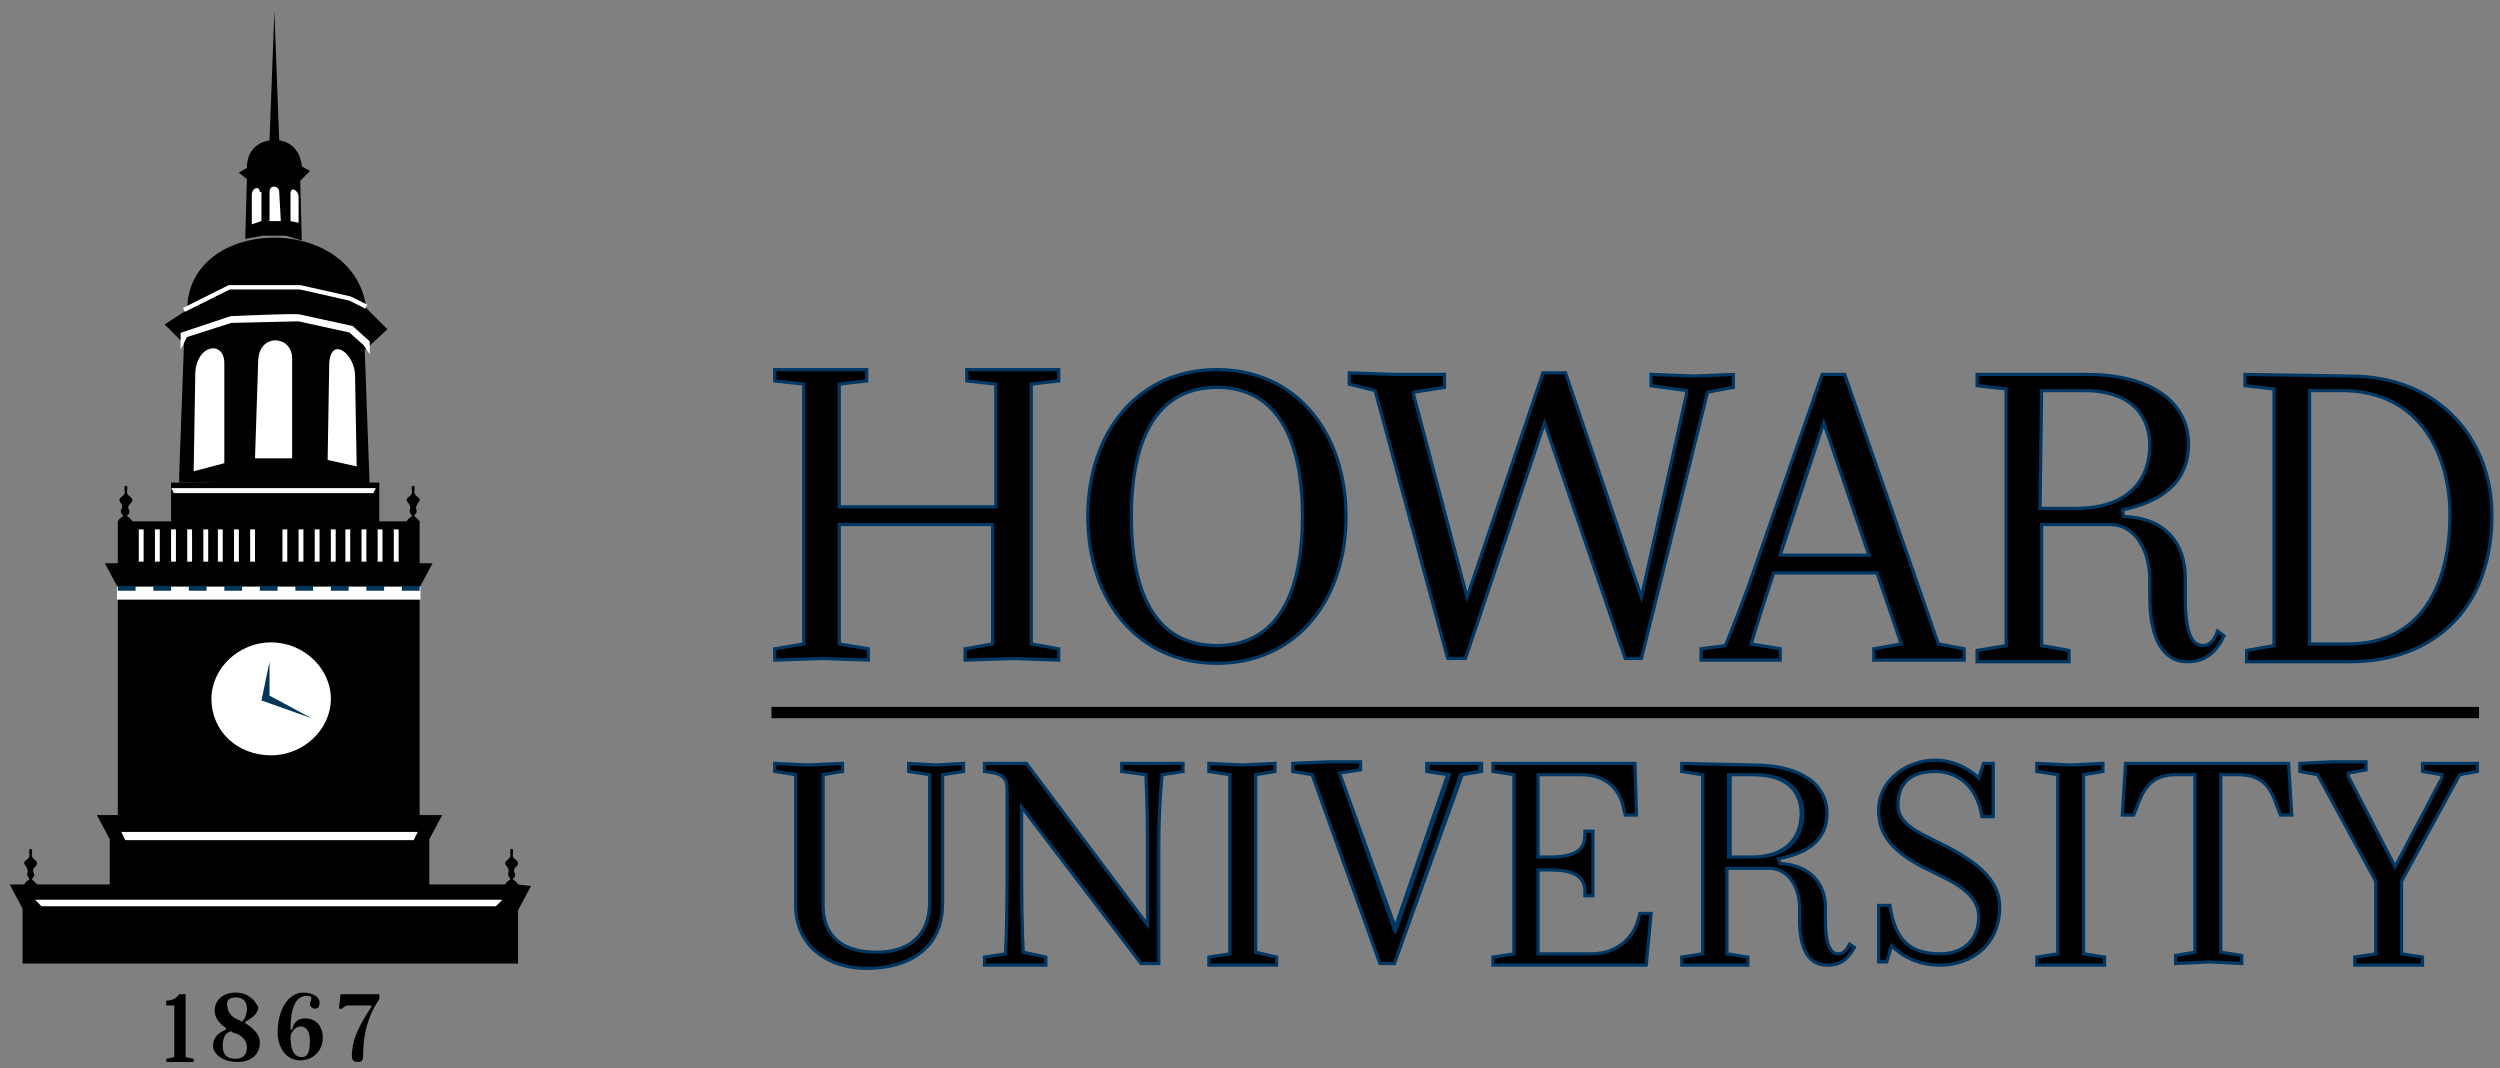 <?xml version="1.0" encoding="UTF-8"?> <svg xmlns:rdf="http://www.w3.org/1999/02/22-rdf-syntax-ns#" xmlns:cc="http://creativecommons.org/ns#" xmlns:dc="http://purl.org/dc/elements/1.1/" xmlns="http://www.w3.org/2000/svg" xmlns:xlink="http://www.w3.org/1999/xlink" version="1.1" id="Layer_1" x="0px" y="0px" viewBox="0 0 154.9 66.2" style="enable-background:new 0 0 154.9 66.2;" xml:space="preserve"><rect x="0" y="0" width="154.9" height="66.2" fill="#808080" stroke="none"/> <style type="text/css"> .st0{fill:#FFFFFF;} .st1{fill:none;stroke:#FFFFFF;stroke-width:0.108;stroke-miterlimit:5;} .st2{fill:#003758;} .st3{fill:none;stroke:#FFFFFF;stroke-width:0.27;stroke-miterlimit:5;} .st4{fill:none;stroke:#FFFFFF;stroke-width:0.218;stroke-miterlimit:5;} .st5{stroke:#003763;stroke-width:0.199;} </style> <g> <path d="M32.1,54.8L32.1,54.8c-0.1-0.2-0.2-0.2-0.3-0.3c-0.1-0.1,0.2-0.1,0.1-0.4c-0.2-0.3,0.2-0.4,0.2-0.6c0-0.2-0.2-0.2-0.3-0.4 c-0.1-0.1,0.1-0.5-0.1-0.5v0c-0.2,0,0,0.4-0.1,0.5c-0.1,0.2-0.3,0.2-0.3,0.4c0,0.1,0.3,0.3,0.2,0.6c-0.1,0.2,0.2,0.3,0.1,0.4 c-0.1,0.1-0.2,0.1-0.3,0.3l0.1,0l-4.8,0V52l0.8-1.5H26l0-14.1l0.8-1.5H26l0-2.6h0c0,0,0,0,0,0c-0.2-0.2-0.2-0.2-0.3-0.3 c-0.1-0.1,0.2-0.2,0.1-0.4C25.7,31.3,26,31.1,26,31c0-0.2-0.2-0.2-0.3-0.4c-0.1-0.1,0.1-0.5-0.1-0.5v0c-0.2,0,0,0.4-0.1,0.5 c-0.1,0.2-0.3,0.2-0.3,0.4c0,0.1,0.3,0.3,0.2,0.6c-0.1,0.2,0.2,0.3,0.1,0.4c-0.1,0.1-0.2,0.1-0.3,0.3l-1.7,0l0-2.4l-12.9,0l0,2.4 H8.2C8,32,8,32.1,7.9,32c-0.1-0.1,0.2-0.1,0.1-0.4c-0.2-0.3,0.2-0.4,0.2-0.6c0-0.2-0.2-0.2-0.3-0.4c-0.1-0.1,0.1-0.5-0.1-0.5v0 c-0.2,0,0,0.4-0.1,0.5c-0.1,0.2-0.3,0.2-0.3,0.4c0,0.1,0.3,0.3,0.1,0.6c-0.1,0.2,0.2,0.3,0.1,0.4c-0.1,0.1-0.2,0.1-0.3,0.3h0l0,2.6 H6.5l0.8,1.5v14.1H6L6.8,52v2.8l-4.6,0l0.1,0c-0.2-0.2-0.2-0.2-0.3-0.3c-0.1-0.1,0.2-0.1,0.1-0.4c-0.2-0.3,0.2-0.4,0.2-0.6 c0-0.2-0.2-0.2-0.3-0.4c-0.1-0.1,0.1-0.5-0.1-0.5v0c-0.2,0,0,0.4-0.1,0.5c-0.1,0.2-0.3,0.2-0.3,0.4c0,0.1,0.3,0.3,0.2,0.6 c-0.1,0.2,0.2,0.3,0.1,0.4c-0.1,0.1-0.2,0.1-0.3,0.3l0.1,0l-1,0l0.8,1.5l0,3.4l30.7,0l0-3.3l0.8-1.5L32.1,54.8L32.1,54.8z"/> <path d="M24,20.4l-1.3-1.3c-0.8-6-11.1-5.7-11.1,0.1l-1.4,0.9l1.2,1.2l-0.3,8.2v0.4L22.9,30l-0.3-8.3L24,20.4L24,20.4z"/> <path d="M19.2,10.6l-0.5-0.3c-0.1-1-0.7-1.5-1.4-1.6h0l-0.3-8l-0.3,8h0c-0.7,0.1-1.4,0.6-1.4,1.7l-0.5,0.3l0.5,0.4l-0.1,3.5v0.2 l1.1-0.2l1.4,0l1,0.3l-0.1-3.7L19.2,10.6L19.2,10.6L19.2,10.6z"/> </g> <path class="st0" d="M2.3,55.8l28.7,0l-0.3,0.3H2.6L2.3,55.8L2.3,55.8z"/> <path class="st1" d="M2.3,55.8l28.7,0l-0.3,0.3H2.6L2.3,55.8L2.3,55.8z"/> <path class="st0" d="M7.6,51.6l18.2,0L25.6,52H7.8L7.6,51.6L7.6,51.6z"/> <path class="st1" d="M7.6,51.6l18.2,0L25.6,52H7.8L7.6,51.6L7.6,51.6z"/> <path class="st0" d="M10.7,30.3l12.5,0l-0.1,0.2H10.8L10.7,30.3L10.7,30.3z"/> <path class="st1" d="M10.7,30.3l12.5,0l-0.1,0.2H10.8L10.7,30.3L10.7,30.3z"/> <g> <path class="st0" d="M16.8,39.8c-2,0-3.7,1.6-3.7,3.5c0,2,1.6,3.5,3.7,3.5c2,0,3.7-1.6,3.7-3.5C20.5,41.4,18.8,39.8,16.8,39.8z"/> <path class="st0" d="M15.8,28.4L15.8,28.4h2.3v-6.2c0-1.4-2-1.6-2.1,0.1L15.8,28.4z"/> <path class="st0" d="M13.9,22.5c0-1.4-1.7-1.2-1.8,0.6L12,29.2l1.9-0.5V22.5z"/> <path class="st0" d="M20.3,28.5l1.8,0.4l-0.1-5.6c0-1.4-1.5-2.5-1.6-0.8L20.3,28.5L20.3,28.5z"/> <path class="st0" d="M17.3,11.9c0-0.4-0.6-0.5-0.6,0l0,1.8h0.7L17.3,11.9z"/> <path class="st0" d="M16.1,11.9c0-0.4-0.5-0.3-0.5,0.2l0,1.8l0.6-0.2V11.9z"/> <path class="st0" d="M18,13.7l0.5,0.1l0-1.6c0-0.4-0.5-0.7-0.5-0.2L18,13.7L18,13.7z"/> </g> <path class="st2" d="M16.7,41l-0.5,2.4l3.1,1.1l-2.6-1.4L16.7,41L16.7,41z"/> <path class="st3" d="M11.4,19.2l2.8-1.4l4.4,0l3.1,0.7l1,0.5"/> <path class="st0" d="M14.3,19.7c0,0-3,1-3,1l0,0.5l0.2-0.4l2.8-0.9c0,0,4.2-0.1,4.2-0.1c0,0,3.2,0.7,3.2,0.7c0,0,0.9,0.8,0.9,0.8 l0.2,0.3l0-0.4l-1-0.9c0,0-3.2-0.7-3.2-0.7C18.5,19.5,14.3,19.7,14.3,19.7"/> <path class="st4" d="M14.3,19.7c0,0-3,1-3,1l0,0.5l0.2-0.4l2.8-0.9c0,0,4.2-0.1,4.2-0.1c0,0,3.2,0.7,3.2,0.7c0,0,0.9,0.8,0.9,0.8 l0.2,0.3l0-0.4l-1-0.9c0,0-3.2-0.7-3.2-0.7C18.5,19.5,14.3,19.7,14.3,19.7L14.3,19.7z"/> <path class="st0" d="M7.3,37.1H26v-0.7H7.3V37.1L7.3,37.1z"/> <path class="st1" d="M7.3,37.1H26v-0.7H7.3V37.1L7.3,37.1z"/> <path class="st2" d="M7.3,36.3v0.3h1.1v-0.3H7.3z M9.5,36.3v0.3h1.1v-0.3H9.5z M11.7,36.3v0.3h1.1v-0.3H11.7z M13.9,36.3v0.3H15 v-0.3H13.9z M16.1,36.3v0.3h1.1v-0.3H16.1z M18.3,36.3v0.3h1.1v-0.3H18.3z M20.5,36.3v0.3h1.1v-0.3H20.5z M22.7,36.3v0.3h1.1v-0.3 H22.7z M24.9,36.3v0.3H26v-0.3H24.9z"/> <g> <path class="st0" d="M8.9,34.8H8.6v-2h0.3V34.8z"/> <path class="st0" d="M9.9,34.8H9.6v-2h0.3V34.8z"/> <path class="st0" d="M10.9,34.8h-0.3v-2h0.3V34.8z"/> <path class="st0" d="M11.9,34.8h-0.3v-2h0.3V34.8z"/> <path class="st0" d="M12.9,34.8h-0.3v-2h0.3V34.8z"/> <path class="st0" d="M13.8,34.8h-0.3v-2h0.3V34.8z"/> <path class="st0" d="M14.8,34.8h-0.3v-2h0.3V34.8z"/> <path class="st0" d="M15.8,34.8h-0.3v-2h0.3V34.8z"/> <path class="st0" d="M17.8,34.8h-0.3v-2h0.3V34.8z"/> <path class="st0" d="M18.8,34.8h-0.3v-2h0.3V34.8z"/> <path class="st0" d="M19.8,34.8h-0.3v-2h0.3V34.8z"/> <path class="st0" d="M20.8,34.8h-0.3v-2h0.3V34.8z"/> <path class="st0" d="M21.7,34.8h-0.3v-2h0.3V34.8z"/> <path class="st0" d="M22.7,34.8h-0.3v-2h0.3V34.8z"/> <path class="st0" d="M23.7,34.8h-0.3v-2h0.3V34.8z"/> <path class="st0" d="M24.7,34.8h-0.3v-2h0.3V34.8z"/> </g> <g> <path d="M47.8,44.1h105.8"/> <rect x="47.8" y="43.8" width="105.8" height="0.7"/> </g> <path class="st5" d="M48,22.9l0,0.7l1.8,0.2v16.1L48,40.2v0.7l3-0.1l2.8,0.1v-0.7L52,39.9v-7.4h9.5v7.4l-1.7,0.3v0.7l3-0.1l2.8,0.1 v-0.7l-1.7-0.3V23.8l1.7-0.2v-0.7l-2.8,0l-2.9,0l0,0.7l1.8,0.2v7.6H52v-7.6l1.7-0.2v-0.7l-2.8,0L48,22.9L48,22.9z M75.4,22.9 c-4.9,0-8,3.9-8,9.1s3.1,9.1,8,9.1c4.9,0,8-3.9,8-9.1S80.3,22.9,75.4,22.9z M83.6,23.1l0,0.7l1.6,0.4l4.5,16.6h1.1l4.9-14.6l5,14.6 h1l4.1-16.5l1.6-0.3v-0.8l-2.4,0.1l-2.7-0.1v0.7l2.2,0.3v0.2l-2.8,12.6l-4.7-13.9h-1.4L90.9,37l-3.3-12.5l0-0.2l1.9-0.3v-0.8l-3.1,0 L83.6,23.1L83.6,23.1z M112.9,23.2L109,34.4c-1,3-2.1,5.6-2.1,5.6l-1.5,0.2v0.7l2.3,0l2.6,0v-0.7l-1.8-0.3c0,0,0.5-1.7,1.4-4.4h6.4 l1.5,4.4l-1.7,0.3v0.7l2.8,0l2.8,0v-0.7l-1.6-0.3l-5.8-16.7L112.9,23.2L112.9,23.2z M122.5,23.2l0,0.7l1.8,0.2V40l-1.8,0.3v0.7 l2.9,0l2.8,0v-0.7l-1.7-0.3v-7.5h4.2c1.8,0,2.5,1.9,2.5,3.4V37c0,2.5,0.8,4,2.3,4c1.2,0,1.8-0.6,2.3-1.6l-0.4-0.3 c-0.2,0.6-0.5,0.9-0.9,0.9c-0.7,0-1.1-0.8-1.1-3v-1.2c0-2.1-1.2-3.7-3.8-3.8l-0.1-0.4c2.3-0.5,4.1-1.6,4.1-4.1 c0-2.5-2.2-4.3-6.3-4.3L122.5,23.2L122.5,23.2z M139.1,23.2l0,0.7l1.8,0.2V40l-1.7,0.3v0.7l2.9,0h3.5c5,0,8.8-3.1,8.8-9.1 c0-4.6-3.2-8.6-8.8-8.6L139.1,23.2L139.1,23.2z M75.4,24c3.9,0,5.3,3.5,5.3,8c0,4.5-1.4,8-5.3,8c-3.9,0-5.3-3.4-5.3-8 C70.1,27.5,71.5,24,75.4,24z M126.5,24.2h2.6c3.2,0,4.1,1.8,4.1,3.4c0,1.8-1,3.9-4.6,3.9h-2.2L126.5,24.2L126.5,24.2z M145.1,24.2 c5,0,6.7,4.2,6.7,7.7c0,3.6-1.3,8.1-6.5,8l-2.2,0V24.2L145.1,24.2L145.1,24.2z M113,26.2l2.8,8.2h-5.5C110.2,34.4,113,26.2,113,26.2 z M119.9,47.1c-1.7,0-3.5,1.2-3.5,3.1c0,1.4,0.7,2.6,3.3,3.8c1.2,0.6,2.9,1.3,2.9,2.8c0,1.4-0.9,2.3-2.4,2.3c-2,0-2.8-1-3.1-3 l-0.7,0v3.5h0.5l0.3-1c0.6,0.6,1.6,1.2,3,1.2c2,0,3.7-1.3,3.7-3.6c0-1.5-1.1-2.6-3.2-3.7c-1.5-0.8-3.1-1.3-3.1-2.6 c0-1.3,0.7-2.1,2.3-2.1c1.4,0,2.6,0.9,2.9,2.8h0.7v-3.3h-0.6l-0.3,0.9C122.2,47.8,121.2,47.1,119.9,47.1L119.9,47.1z M142.5,47.3 v0.5l1.1,0.2l3.6,6.6v4.5l-1.3,0.2v0.5l2.1,0l2.1,0v-0.5l-1.3-0.2v-4.5l3.6-6.6l1.1-0.2v-0.5l-1.4,0l-2,0v0.5l1.2,0.2v0.2l-2.9,5.5 l-2.9-5.6v-0.2l1.1-0.2v-0.5l-2.1,0L142.5,47.3L142.5,47.3z M80.1,47.3v0.5l1.2,0.2l4.2,11.7h0.9L90.6,48l1.2-0.2v-0.5l-1.5,0 l-1.8,0v0.5l1.3,0.2l-3.3,9.6L83,47.9l1.3-0.2v-0.5l-2,0L80.1,47.3L80.1,47.3z M48,47.3l0,0.5l1.3,0.2v8.1c0,2.6,2.1,3.9,4.4,3.9 c2.7,0,4.7-1.3,4.7-4V48l1.3-0.2l0-0.5L58,47.4l-1.7-0.1v0.5l1.3,0.2v7.9c0,2.1-1.3,3.1-3.3,3.1c-2,0-3.3-0.9-3.3-2.9V48l1.2-0.2 v-0.5l-2.1,0.1L48,47.3L48,47.3z M61,47.3l0,0.5c0.7,0.1,1.4,0.1,1.4,1.1v5.5c0,3.2-0.1,4.7-0.1,4.7L61,59.3v0.5l2,0l1.8,0v-0.5 L63.4,59c0,0-0.1-1.7-0.1-4.7V50l7.4,9.7h1.1v-7.4C71.8,50,72,48,72,48l1.3-0.2v-0.5l-1.9,0l-1.9,0v0.5l1.5,0.2c0,0,0.1,1.9,0.1,4.3 v5l-7.5-10L61,47.3L61,47.3z M74.9,47.3l0,0.5l1.3,0.2v11.1l-1.3,0.2v0.5l2.2,0l2,0v-0.5L77.8,59V48l1.2-0.2v-0.5l-2,0.1L74.9,47.3 L74.9,47.3z M92.5,47.3l0,0.5l1.3,0.2v11.1l-1.3,0.2v0.5l2.1,0h7.4l0.3-3.2l-0.7,0l-0.1,0.4c-0.3,1.1-1.3,2.1-2.9,2.1h-3.3v-5.2h0.8 c1.2,0,2.1,0.3,2.1,1.3v0.3h0.5v-4h-0.5v0.3c0,1-0.9,1.3-2.1,1.3h-0.8V48h2.7c1.6,0,2.4,1,2.6,2.1l0.1,0.4h0.7l-0.1-3.2L92.5,47.3 L92.5,47.3z M104.2,47.3l0,0.5l1.3,0.2v11.1l-1.3,0.2v0.5l2.1,0l2,0v-0.5l-1.3-0.2v-5.3h2.6c1.3,0,1.9,1.3,1.9,2.4V57 c0,1.7,0.5,2.8,1.7,2.8c0.9,0,1.3-0.4,1.7-1.1l-0.3-0.2c-0.2,0.4-0.4,0.6-0.7,0.6c-0.5,0-0.8-0.6-0.8-2.1v-0.8 c0-1.4-0.9-2.6-2.8-2.7l-0.1-0.3c1.7-0.3,3-1.1,3-2.8c0-1.8-1.6-3-4.6-3L104.2,47.3L104.2,47.3z M126.2,47.3l0,0.5l1.3,0.2v11.1 l-1.3,0.2v0.5l2.2,0l2,0v-0.5l-1.3-0.2V48l1.2-0.2v-0.5l-2,0.1L126.2,47.3L126.2,47.3z M131.7,47.3l-0.2,3.2h0.7l0.2-0.5 c0.4-1.1,0.9-2,2.4-2h1.2v11l-1.2,0.2v0.5l2.1-0.1l2,0.1l0-0.5l-1.3-0.2V48h1.1c1.5,0,2,0.8,2.4,2l0.2,0.5h0.7l-0.2-3.2H131.7 L131.7,47.3z M107.2,48h1.5c2.3,0,3,1.2,3,2.4c0,1.3-0.7,2.8-3.4,2.7h-1.1V48L107.2,48z M48,22.9l0,0.7l1.8,0.2v16.1L48,40.2v0.7 l3-0.1l2.8,0.1v-0.7L52,39.9v-7.4h9.5v7.4l-1.7,0.3v0.7l3-0.1l2.8,0.1v-0.7l-1.7-0.3V23.8l1.7-0.2v-0.7l-2.8,0l-2.9,0l0,0.7l1.8,0.2 v7.6H52v-7.6l1.7-0.2v-0.7l-2.8,0L48,22.9L48,22.9z M75.4,22.9c-4.9,0-8,3.9-8,9.1s3.1,9.1,8,9.1c4.9,0,8-3.9,8-9.1 S80.3,22.9,75.4,22.9z M83.6,23.1l0,0.7l1.6,0.4l4.5,16.6h1.1l4.9-14.6l5,14.6h1l4.1-16.5l1.6-0.3v-0.8l-2.4,0.1l-2.7-0.1v0.7 l2.2,0.3v0.2l-2.8,12.6l-4.7-13.9h-1.4L90.9,37l-3.3-12.5l0-0.2l1.9-0.3v-0.8l-3.1,0L83.6,23.1L83.6,23.1z M112.9,23.2L109,34.4 c-1,3-2.1,5.6-2.1,5.6l-1.5,0.2v0.7l2.3,0l2.6,0v-0.7l-1.8-0.3c0,0,0.5-1.7,1.4-4.4h6.4l1.5,4.4l-1.7,0.3v0.7l2.8,0l2.8,0v-0.7 l-1.6-0.3l-5.8-16.7L112.9,23.2L112.9,23.2z M122.5,23.2l0,0.7l1.8,0.2V40l-1.8,0.3v0.7l2.9,0l2.8,0v-0.7l-1.7-0.3v-7.5h4.2 c1.8,0,2.5,1.9,2.5,3.4V37c0,2.5,0.8,4,2.3,4c1.2,0,1.8-0.6,2.3-1.6l-0.4-0.3c-0.2,0.6-0.5,0.9-0.9,0.9c-0.7,0-1.1-0.8-1.1-3v-1.2 c0-2.1-1.2-3.7-3.8-3.8l-0.1-0.4c2.3-0.5,4.1-1.6,4.1-4.1c0-2.5-2.2-4.3-6.3-4.3L122.5,23.2L122.5,23.2z M139.1,23.2l0,0.7l1.8,0.2 V40l-1.7,0.3v0.7l2.9,0h3.5c5,0,8.8-3.1,8.8-9.1c0-4.6-3.2-8.6-8.8-8.6L139.1,23.2L139.1,23.2z M75.4,24c3.9,0,5.3,3.5,5.3,8 c0,4.5-1.4,8-5.3,8c-3.9,0-5.3-3.4-5.3-8C70.1,27.5,71.5,24,75.4,24z M126.5,24.2h2.6c3.2,0,4.1,1.8,4.1,3.4c0,1.8-1,3.9-4.6,3.9 h-2.2L126.5,24.2L126.5,24.2z M145.1,24.2c5,0,6.7,4.2,6.7,7.7c0,3.6-1.3,8.1-6.5,8l-2.2,0V24.2L145.1,24.2L145.1,24.2z M113,26.2 l2.8,8.2h-5.5L113,26.2z M119.9,47.1c-1.7,0-3.5,1.2-3.5,3.1c0,1.4,0.7,2.6,3.3,3.8c1.2,0.6,2.9,1.3,2.9,2.8c0,1.4-0.9,2.3-2.4,2.3 c-2,0-2.8-1-3.1-3l-0.7,0v3.5h0.5l0.3-1c0.6,0.6,1.6,1.2,3,1.2c2,0,3.7-1.3,3.7-3.6c0-1.5-1.1-2.6-3.2-3.7c-1.5-0.8-3.1-1.3-3.1-2.6 c0-1.3,0.7-2.1,2.3-2.1c1.4,0,2.6,0.9,2.9,2.8h0.7v-3.3h-0.6l-0.3,0.9C122.2,47.8,121.2,47.1,119.9,47.1L119.9,47.1z M142.5,47.3 v0.5l1.1,0.2l3.6,6.6v4.5l-1.3,0.2v0.5l2.1,0l2.1,0v-0.5l-1.3-0.2v-4.5l3.6-6.6l1.1-0.2v-0.5l-1.4,0l-2,0v0.5l1.2,0.2v0.2l-2.9,5.5 l-2.9-5.6v-0.2l1.1-0.2v-0.5l-2.1,0L142.5,47.3L142.5,47.3z M80.1,47.3v0.5l1.2,0.2l4.2,11.7h0.9L90.5,48l1.2-0.2v-0.5l-1.5,0 l-1.8,0v0.5l1.3,0.2l-3.3,9.6L83,47.9l1.3-0.2v-0.5l-2,0L80.1,47.3L80.1,47.3z M48,47.3l0,0.5l1.3,0.2v8.1c0,2.6,2.1,3.9,4.4,3.9 c2.7,0,4.7-1.3,4.7-4V48l1.3-0.2l0-0.5L58,47.4l-1.7-0.1v0.5l1.3,0.2v7.9c0,2.1-1.3,3.1-3.3,3.1c-2,0-3.3-0.9-3.3-2.9V48l1.2-0.2 v-0.5L50,47.4L48,47.3L48,47.3z M61,47.3l0,0.5c0.7,0.1,1.4,0.1,1.4,1.1v5.5c0,3.2-0.1,4.7-0.1,4.7L61,59.3v0.5l2,0l1.8,0v-0.5 L63.4,59c0,0-0.1-1.7-0.1-4.7V50l7.4,9.7h1.1v-7.4C71.8,50,72,48,72,48l1.3-0.2v-0.5l-1.9,0l-1.9,0v0.5l1.5,0.2c0,0,0.1,1.9,0.1,4.3 v5l-7.5-10L61,47.3L61,47.3z M74.9,47.3l0,0.5l1.3,0.2v11.1l-1.3,0.2v0.5l2.2,0l2,0v-0.5L77.8,59V48l1.2-0.2v-0.5l-2,0.1L74.9,47.3 L74.9,47.3z M92.5,47.3l0,0.5l1.3,0.2v11.1l-1.3,0.2v0.5l2.1,0h7.4l0.3-3.2l-0.7,0l-0.1,0.4c-0.3,1.1-1.3,2.1-2.9,2.1h-3.3v-5.2h0.8 c1.2,0,2.1,0.3,2.1,1.3v0.3h0.5v-4h-0.5v0.3c0,1-0.9,1.3-2.1,1.3h-0.8V48h2.7c1.6,0,2.4,1,2.6,2.1l0.1,0.4h0.7l-0.1-3.2L92.5,47.3 L92.5,47.3z M104.2,47.3l0,0.5l1.3,0.2v11.1l-1.3,0.2v0.5l2.1,0l2,0v-0.5l-1.3-0.2v-5.3h2.6c1.3,0,1.9,1.3,1.9,2.4V57 c0,1.7,0.5,2.8,1.7,2.8c0.9,0,1.3-0.4,1.7-1.1l-0.3-0.2c-0.2,0.4-0.4,0.6-0.7,0.6c-0.5,0-0.8-0.6-0.8-2.1v-0.8 c0-1.4-0.9-2.6-2.8-2.7l-0.1-0.3c1.7-0.3,3-1.1,3-2.8c0-1.8-1.6-3-4.6-3L104.2,47.3L104.2,47.3z M126.2,47.3l0,0.5l1.3,0.2v11.1 l-1.3,0.2v0.5l2.2,0l2,0v-0.5l-1.3-0.2V48l1.2-0.2v-0.5l-2,0.1L126.2,47.3L126.2,47.3z M131.7,47.3l-0.2,3.2h0.7l0.2-0.5 c0.4-1.1,0.9-2,2.4-2h1.2v11l-1.2,0.2v0.5l2.1-0.1l2,0.1l0-0.5l-1.3-0.2V48h1.1c1.5,0,2,0.8,2.4,2l0.2,0.5h0.7l-0.2-3.2H131.7 L131.7,47.3z M107.1,48h1.5c2.3,0,3,1.2,3,2.4c0,1.3-0.7,2.8-3.4,2.7h-1.1V48L107.1,48z"/> <path d="M18.8,61.5c-0.9,0-1.6,1-1.6,2.5c0,0.7,0.4,1.7,1.4,1.7c0.8,0,1.4-0.6,1.4-1.4c0-0.7-0.4-1.2-1.1-1.2 c-0.4,0-0.7,0.2-0.8,0.7l-0.1,0c0-1.3,0.3-2.1,1-2.1c0.1,0,0.2,0,0.3,0.1c0,0.2-0.1,0.3-0.1,0.4c0,0.2,0.2,0.3,0.3,0.3 c0.2,0,0.3-0.1,0.3-0.4C19.8,61.8,19.4,61.5,18.8,61.5L18.8,61.5z M14.6,61.5c-0.8,0-1.3,0.5-1.3,1.1c0,0.5,0.3,0.8,0.7,1.1l0,0.1 c-0.5,0.2-0.8,0.5-0.8,1c0,0.5,0.6,1,1.5,1c0.9,0,1.4-0.5,1.4-1.2c0-0.5-0.4-0.9-0.9-1.2l0-0.1c0.4-0.2,0.8-0.5,0.8-0.9 C15.8,62,15.4,61.5,14.6,61.5L14.6,61.5z M11.5,61.6l-0.4,0c-0.2,0.3-0.5,0.4-0.8,0.4l0,0.3h0.5v3.2l-0.5,0.1v0.2l0.7,0l1,0v-0.2 l-0.5-0.1C11.5,65.5,11.5,61.6,11.5,61.6z M21.1,61.6L21,62.5l0.2,0c0.1-0.1,0.2-0.2,0.3-0.2H23l0,0.1c-0.8,1.2-1.2,2.1-1.2,3 c0,0.3,0.1,0.4,0.4,0.4c0.2,0,0.3-0.1,0.3-0.4c0-1.1,0.2-2.3,1-3.5v-0.3L21.1,61.6L21.1,61.6z M14.6,61.8c0.5,0,0.7,0.3,0.7,0.7 c0,0.3-0.1,0.6-0.3,0.8c-0.1,0-0.1-0.1-0.2-0.1c-0.3-0.1-0.7-0.4-0.7-0.8C14,62.1,14.1,61.8,14.6,61.8z M18.6,63.6 c0.4,0,0.6,0.3,0.6,0.9c0,0.6-0.1,1-0.5,1c-0.6,0-0.7-0.7-0.7-1.3C18.1,63.8,18.4,63.6,18.6,63.6L18.6,63.6z M14.3,63.9 c0.1,0,0.1,0.1,0.2,0.1c0.4,0.1,0.8,0.4,0.8,0.9c0,0.4-0.2,0.7-0.7,0.7c-0.6,0-0.8-0.3-0.8-0.8C13.8,64.4,13.9,64,14.3,63.9z"/> </svg> 